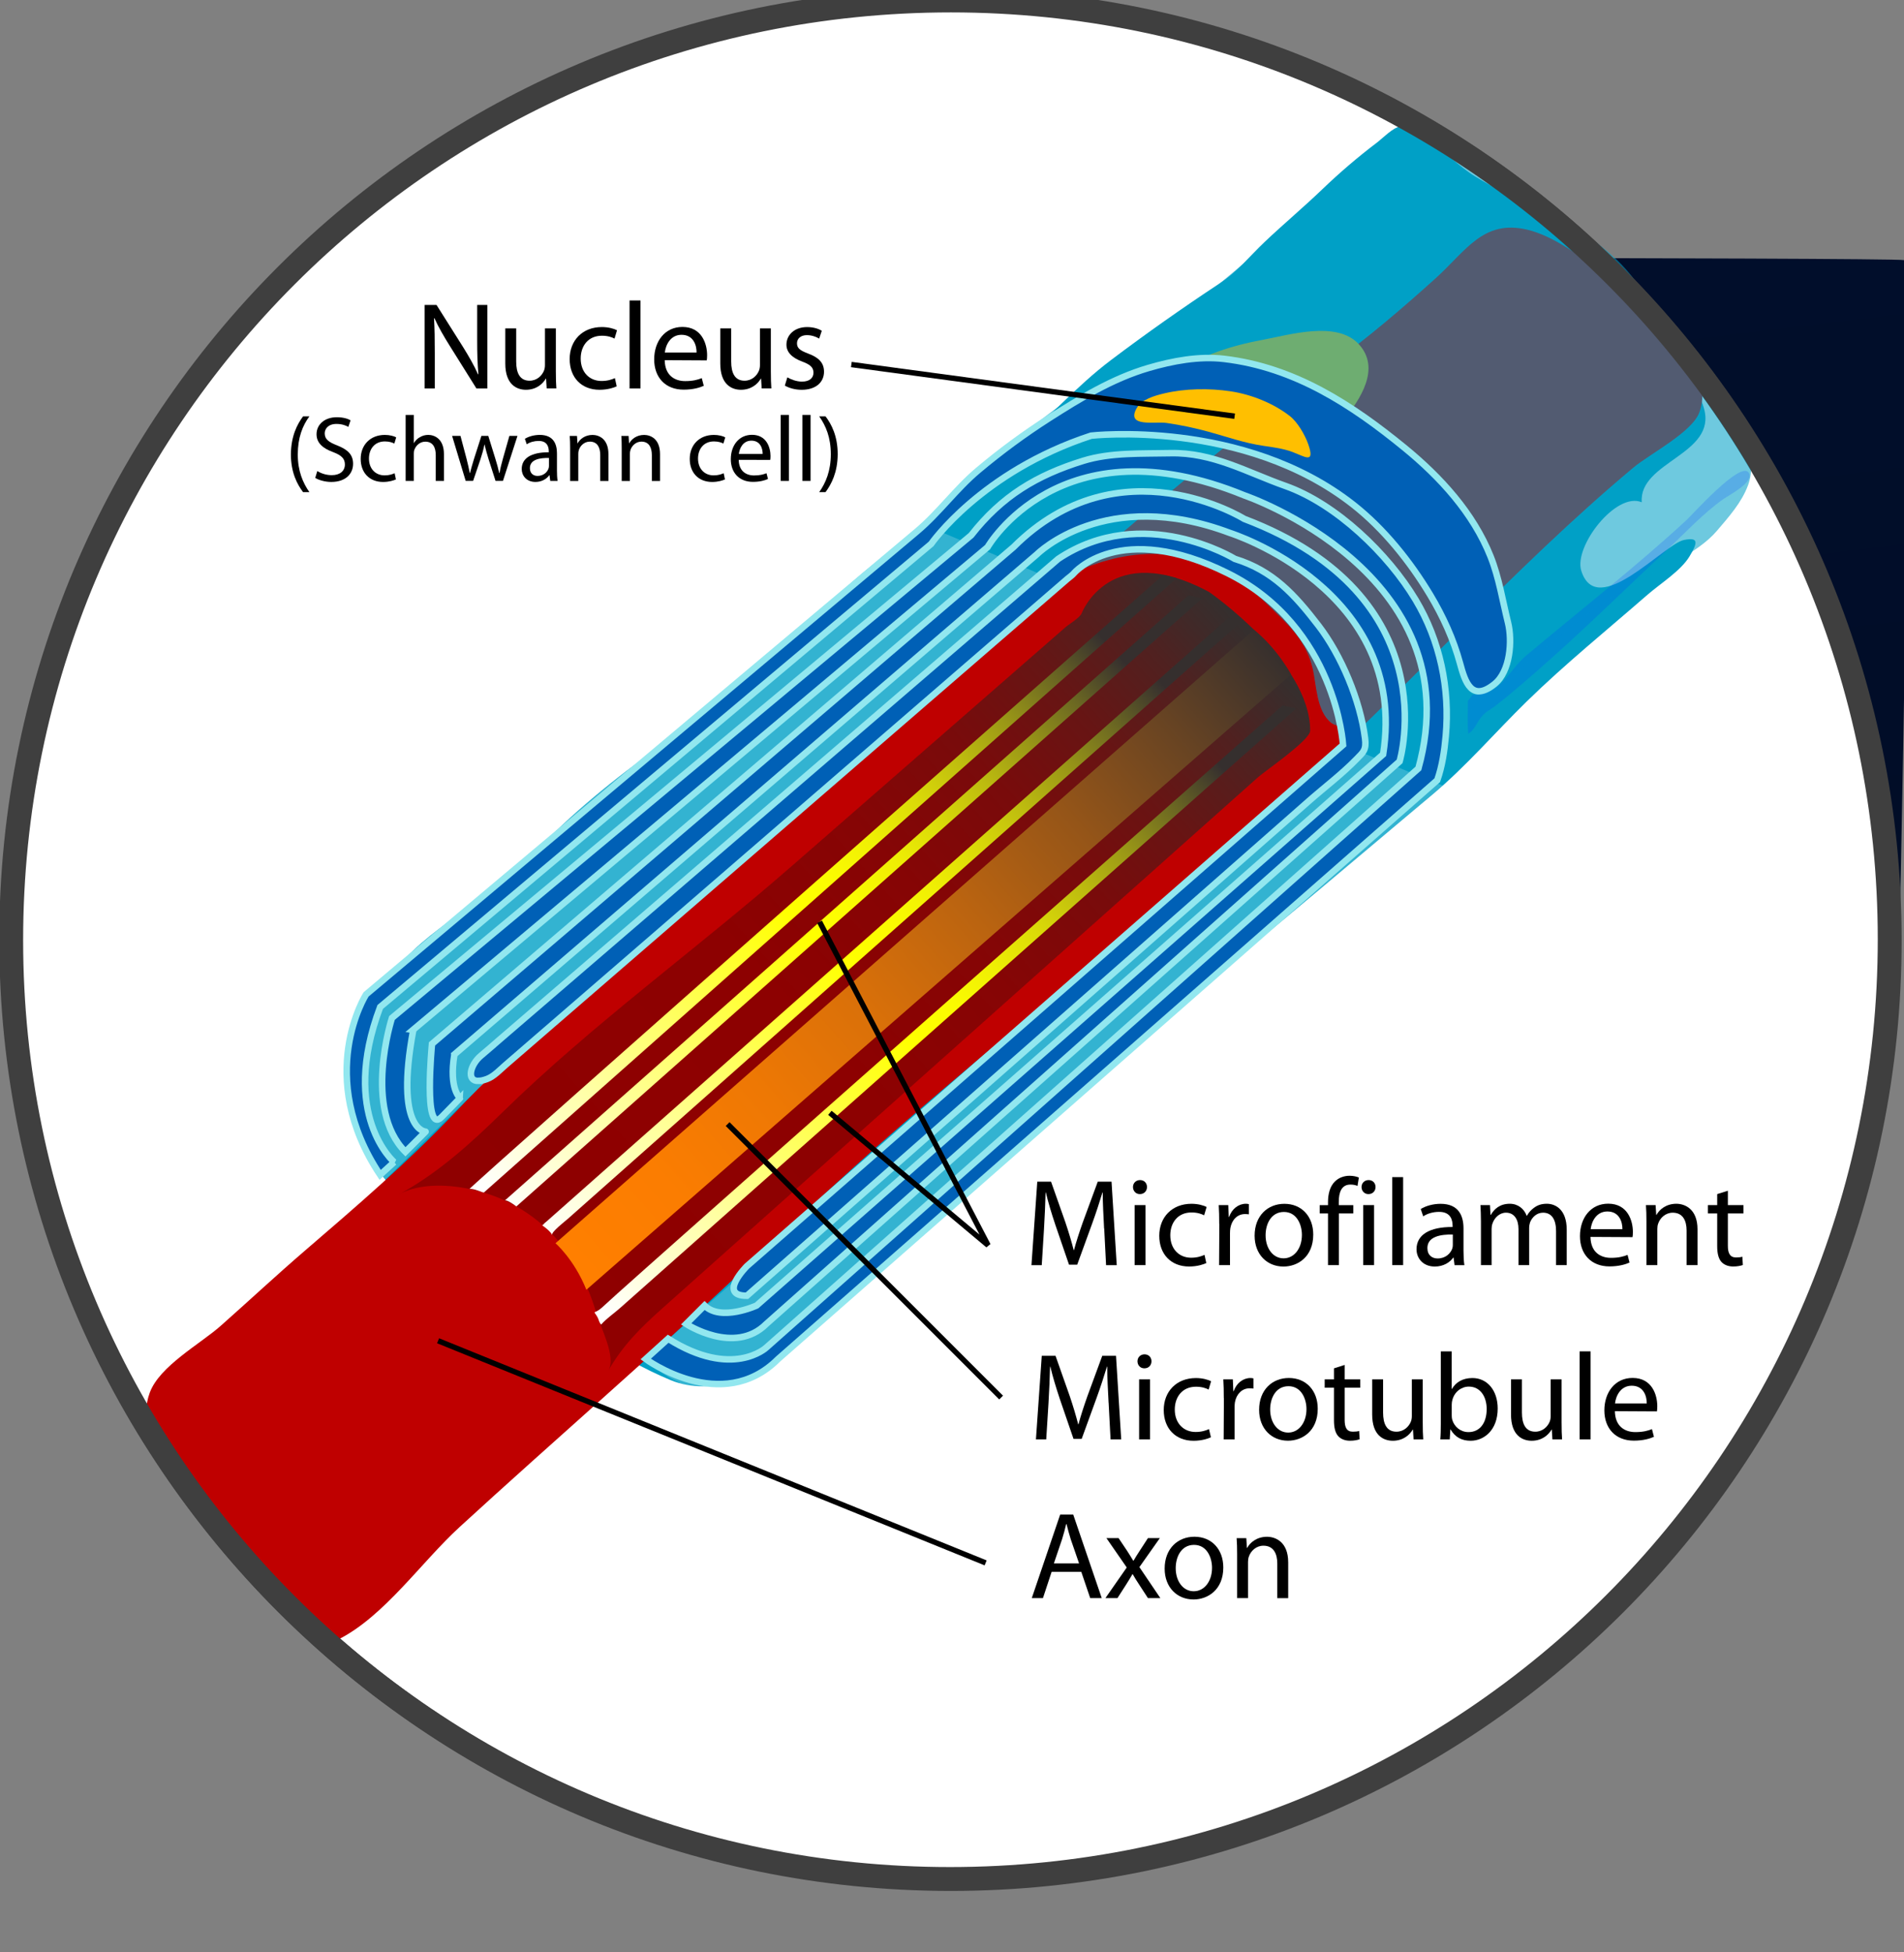 <svg width="355" height="364" viewBox="0 0 355 364" fill="none" xmlns="http://www.w3.org/2000/svg">
<rect x="0" y="0" width="355" height="364" fill="#808080" stroke="none"/>
<g clip-path="url(#clip0_24998_13100)">
<path d="M355 48.5C353 48 174 48 174 48L354 182C354 182 357 49 355 48.5Z" fill="url(#paint0_linear_24998_13100)"/>
<path d="M177.124 350.248C273.843 350.248 352.248 271.843 352.248 175.124C352.248 78.406 273.843 0 177.124 0C80.406 0 2 78.406 2 175.124C2 271.843 80.406 350.248 177.124 350.248Z" fill="white" stroke="#3F3F3F" stroke-width="4.279"/>
<path d="M286.319 39.985C292.769 45.447 299.407 50.951 304.534 57.729C306.781 60.697 308.47 63.493 311.06 66.094C313.876 68.92 316.558 72.195 317.691 76.097C320.203 84.741 305.528 86.047 306.102 93.644C301.295 91.63 293.406 101.892 294.823 106.403C297.753 115.728 310.279 101.397 314.003 100.67C316.691 100.146 316.599 101.103 314.995 103.761C313.383 106.431 309.52 108.845 307.169 110.893C299.641 117.456 291.791 123.813 284.648 130.796C278.752 136.562 273.422 142.818 266.995 148.215C248.737 163.545 230.691 178.965 211.884 193.758C196.339 205.983 182.447 220.101 167.809 233.359C161.223 239.322 154.304 245.009 147.796 250.958C141.802 256.436 132.988 260.618 124.982 257.297C115.134 253.21 105.515 246.254 97.56 238.99C93.831 235.588 89.954 232.205 85.477 229.833C81.453 227.699 76.978 226.276 74.034 222.581C72.304 220.41 70.284 218.311 68.92 215.851C65.678 210.005 64.078 201.454 64.752 194.828C65.571 186.769 70.541 184.024 75.634 178.62C79.322 174.708 84.052 171.555 88.453 168.459C94.451 164.239 99.536 158.786 104.855 153.798C112.309 146.808 120.884 140.424 129.424 134.791C143.092 125.775 152.852 112.26 166.032 102.807C170.503 99.6 174.865 96.445 178.318 92.209C181.334 88.508 185.789 86.369 189.356 83.288C195.426 78.045 200.723 71.984 207.117 67.153C213.721 62.162 220.498 57.4 227.403 52.833C230.861 50.548 232.854 47.893 235.81 45.093C239.326 41.762 243.042 38.652 246.534 35.298C249.728 32.231 253.197 29.255 256.733 26.584C257.694 25.859 259.833 23.672 261.026 23.637C262.454 23.595 265.272 25.745 266.442 26.425C269.539 28.227 271.967 31.023 275.01 32.878C278.838 35.218 282.81 37.024 286.306 39.985H286.319Z" fill="#00A0C6"/>
<path d="M156.912 144.156C145.117 154.204 133.261 164.18 121.257 173.979C108.601 184.303 96.153 195.553 84.795 207.482C75.979 216.738 66.507 224.879 56.86 233.175C51.537 237.755 46.404 242.546 41.146 247.201C37.282 250.618 29.757 254.685 27.921 259.664C24.529 268.863 34.859 279.449 40.246 285.591C47.138 293.448 55.342 299.107 63.092 305.672C71.703 301.308 78.489 291.318 85.696 284.709C103.09 268.764 120.948 253.363 138.257 237.068C147.575 228.293 156.91 219.508 166.68 210.988C191.008 189.772 216.467 169.828 240.443 148.215C262.175 128.624 281.745 106.271 304.511 87.204C307.577 84.637 315.47 80.615 316.846 76.885C320.439 67.147 305.349 55.728 298.965 50.997C294.885 47.972 289.8 44.02 284.739 42.821C276.523 40.875 273.332 46.786 267.617 51.939C261.537 57.42 255.133 62.899 248.481 67.741C232.508 79.364 217.619 92.186 202.652 104.958C187.383 117.987 172.201 131.133 156.917 144.148L156.912 144.156Z" fill="#BF0000"/>
<path d="M74.459 222.651C81.682 218.717 87.836 213.115 93.676 207.398C110.446 190.974 129.798 177.03 147.429 161.644C164.512 146.74 181.594 131.835 198.681 116.93C199.364 116.338 201.362 115.176 201.698 114.298C201.703 114.289 206.99 100.481 225.425 110.37C225.425 110.37 244.279 123.354 244.279 136.245C244.279 137.995 235.822 143.783 234.597 144.878C226.242 152.326 217.886 159.776 209.531 167.226C193.625 181.407 177.718 195.59 161.811 209.77C153.244 217.409 144.677 225.046 136.109 232.685C131.938 236.402 127.771 240.12 123.602 243.839C119.353 247.626 116.253 250.7 113.429 255.516C114.924 252.968 111.985 247.558 111.168 244.764C107.55 232.395 98.734 223.18 85.377 221.309C81.838 220.818 77.547 220.962 74.427 222.652L74.459 222.651Z" fill="url(#paint1_linear_24998_13100)"/>
<path d="M241.206 84.681C239.878 84.126 238.786 83.173 237.401 82.67C235.614 82.023 233.506 81.513 231.643 80.938C227.579 79.686 224.174 78.367 219.842 78.02C217.221 77.809 214.621 77.751 211.993 77.673C211.484 75.02 215.322 71.944 217.21 70.63C222.829 66.716 228.701 64.599 235.351 63.376C240.314 62.465 249.223 59.71 253.334 64.159C257.519 68.688 253.584 74.479 250.584 78.229C248.48 80.86 245.883 85.637 242.399 85.033C241.965 84.976 241.561 84.846 241.2 84.687L241.206 84.681Z" fill="#FFBF00"/>
<path opacity="0.57" d="M219.519 59.36C217.139 61.277 214.726 63.177 212.272 65.048C202.498 72.502 189.844 79.97 182.021 89.572C178.771 93.565 182.411 95.983 185.982 97.53C190.941 99.675 190.791 103.449 194.205 107.125C195.866 108.912 195.633 109.09 197.77 107.98C202.761 105.386 208.05 103.532 213.799 103.3C219.628 103.063 225.936 105.136 230.836 108.203C233.708 110 236.242 112.627 238.674 114.999C241.582 117.838 243.754 120.544 244.716 124.526C245.478 127.684 245.408 132.564 248.209 134.777C249.484 135.785 254.442 136.201 256.246 136.954C257.829 137.611 259.834 138.511 261.171 139.589C262.062 140.305 262.599 141.598 263.6 142.15C266.48 143.745 269.871 140.93 271.442 138.664C273.182 136.154 273.782 133.097 275.393 130.543C276.941 131.359 284.154 123.979 285.562 122.921C289.337 120.08 292.811 116.736 296.613 114.04C299.172 112.226 302.113 110.393 304.873 108.778C309.632 105.998 316.553 103.15 320.106 98.982C322.343 96.362 324.745 93.68 325.935 90.435C326.939 87.696 326.442 85.029 325.665 82.229C325.284 80.86 324.879 78.822 324.177 77.607C323.319 76.125 321.94 75.791 320.66 74.843C319.368 73.887 318.367 72.601 317.236 71.436C314.673 68.793 311.822 66.216 310.402 62.732C307.182 54.85 303.891 49.519 296.532 44.457C293.321 42.246 289.857 40.455 286.809 38.002C284.194 35.895 282.208 33.143 279.54 31.052C275.111 27.59 269.843 24.783 264.17 24.227C257.481 23.571 252.896 31.684 248.116 35.574C238.438 43.432 229.207 51.551 219.499 59.352L219.519 59.36Z" fill="#00A0C6"/>
<path opacity="0.2" d="M71.816 219.978C71.816 219.978 57.17 203.816 66.829 184.502L171.738 97.59L198.025 108.79L89.276 202.88L71.811 219.984L71.816 219.978Z" fill="white"/>
<path opacity="0.2" d="M120.396 253.391L250.411 138.889L268.99 146.474L142.851 255.614C142.851 255.614 131.728 264.715 120.402 253.39L120.396 253.391Z" fill="white"/>
<path d="M89.238 201.531C89.655 201.521 90.171 201.413 90.798 201.18C92.098 200.695 93.184 199.496 94.224 198.597C96.463 196.66 98.701 194.725 100.939 192.787C107.399 187.2 113.856 181.611 120.318 176.022C136.195 162.282 152.075 148.544 167.955 134.807C178.307 125.852 188.658 116.895 199.009 107.938C199.399 107.601 199.898 107.276 200.233 106.88C200.233 106.88 208.727 96.829 228.916 106.88C249.109 116.931 250.412 138.885 250.412 138.885L139.256 236.07C139.256 236.07 133.732 241.594 139.256 241.594C139.574 241.315 139.892 241.035 140.21 240.754C148.569 233.394 156.932 226.034 165.293 218.673C179.365 206.284 193.436 193.895 207.509 181.507C219.678 170.795 231.846 160.081 244.014 149.369C246.972 146.766 250.244 144.303 252.987 141.472C254.162 140.255 254.789 139.863 254.516 137.683C253.633 130.635 250.075 122.155 245.819 116.631C241.395 110.884 237.354 106.39 230.235 104.202C230.235 104.202 213.116 93.667 197.313 104.202C190.018 110.477 182.726 116.754 175.432 123.03C160.428 135.942 145.424 148.856 130.418 161.768C118.004 172.452 105.59 183.133 93.18 193.814C92.017 194.816 90.87 195.841 89.689 196.821C87.666 198.496 86.886 201.602 89.241 201.544L89.238 201.531Z" fill="#0060B6" stroke="#92E7EF" stroke-width="1.215"/>
<path d="M84.716 196.606L193.357 103.329C193.357 103.329 206.088 90.599 229.351 99.379C229.351 99.379 262.712 109.915 257.884 140.641L141.065 243.415C141.065 243.415 134.412 246.463 131.36 243.415L127.929 246.844C127.929 246.844 136.963 252.758 142.879 246.844L260.957 141.958C260.957 141.958 270.175 111.231 231.984 96.746C231.984 96.746 208.721 82.261 188.968 102.013L80.546 194.632C80.546 194.632 78.874 211.813 82.33 208.271L85.788 204.731C85.788 204.745 83.65 203.084 84.719 196.627L84.716 196.606Z" fill="#0060B6" stroke="#92E7EF" stroke-width="1.215"/>
<path d="M77.03 191.998L184.135 102.012C184.135 102.012 197.743 78.308 231.981 92.354C231.981 92.354 274.561 106.84 264.463 143.274L142.874 251.255C142.874 251.255 136.564 257.175 124.574 249.606L120.389 253.39C120.389 253.39 134.565 263.895 145.068 253.39L267.975 145.467C268.897 142.853 269.311 139.996 269.56 137.251C270.36 128.425 268.508 119.447 263.932 111.824C258.806 103.286 249.134 93.946 239.649 90.597C232.498 88.074 226.122 84.312 218.188 84.493C212.902 84.614 207.13 84.322 201.986 85.913C193.268 88.608 186.79 92.503 181.063 99.814L73.081 189.799C73.081 189.799 67.6 206.764 75.591 214.758L79.353 210.997C79.382 210.997 73.546 210.881 77.056 192.001L77.03 191.998Z" fill="#0060B6" stroke="#92E7EF" stroke-width="1.215"/>
<path d="M73.492 216.685C73.492 216.685 63.28 207.938 70.887 187.747L173.602 101.419C173.602 101.419 182.938 87.934 203.449 81.227C203.449 81.227 231.833 78.01 252.319 94.103C258.043 98.6 262.938 104.727 266.659 110.925C269.055 114.917 271.007 119.203 272.229 123.702C273.168 127.158 274.38 130.997 278.67 127.529C281.59 125.166 282.003 119.46 281.168 116.1C280.152 112.002 279.495 107.727 277.925 103.778C274.689 95.64 268.511 88.923 261.908 83.52C252.046 75.45 241.375 68.472 228.251 66.918C223.559 66.362 218.631 67.291 214.137 68.608C207.439 70.572 201.391 74.262 195.553 77.996C190.959 80.935 186.561 84.178 182.387 87.685C178.228 91.181 175.092 95.61 170.967 99.08L68.252 185.408C68.252 185.408 58.583 200.607 70.879 219.051L73.479 216.682L73.492 216.685Z" fill="#0060B6" stroke="#92E7EF" stroke-width="1.215"/>
<path d="M196.077 293.059L194.459 297.959H192.378L197.671 282.381H200.1L205.416 297.959H203.268L201.603 293.059H196.085H196.077ZM201.19 291.485L199.642 287.001C199.318 285.984 199.087 285.059 198.856 284.158H198.787C198.579 285.059 198.324 286.03 198.024 286.977L196.498 291.485H201.193H201.19Z" fill="black"/>
<path d="M208.557 286.775L210.152 289.156C210.568 289.803 210.915 290.358 211.285 290.982H211.354C211.724 290.335 212.094 289.757 212.487 289.156L214.034 286.775H216.254L212.439 292.184L216.345 297.962H214.032L212.393 295.443C211.952 294.796 211.582 294.172 211.191 293.501H211.143C210.773 294.172 210.382 294.773 209.966 295.443L208.348 297.962H206.106L210.081 292.253L206.291 286.775H208.573H208.557Z" fill="black"/>
<path d="M222.513 298.215C219.508 298.215 217.149 295.996 217.149 292.462C217.149 288.716 219.623 286.521 222.696 286.521C225.91 286.521 228.083 288.856 228.083 292.254C228.083 296.414 225.194 298.217 222.536 298.217H222.507L222.513 298.215ZM222.585 296.684C224.526 296.684 225.982 294.858 225.982 292.316C225.982 290.42 225.036 288.04 222.632 288.04C220.252 288.04 219.21 290.259 219.21 292.386C219.21 294.835 220.598 296.686 222.562 296.686H222.591L222.585 296.684Z" fill="black"/>
<path d="M230.66 289.809C230.66 288.631 230.636 287.706 230.569 286.78H232.372L232.488 288.608H232.533C233.089 287.566 234.382 286.527 236.232 286.527C237.779 286.527 240.183 287.452 240.183 291.289V297.968H238.15V291.52C238.15 289.717 237.479 288.191 235.56 288.191C234.243 288.191 233.203 289.138 232.833 290.27C232.742 290.524 232.694 290.896 232.694 291.218V297.967H230.66V289.805V289.809Z" fill="black"/>
<path d="M87.547 221.684C87.03 221.684 216.916 107.166 216.916 107.166L219.411 107.799C219.346 107.781 218.983 108.179 218.937 108.221C218.113 108.952 217.288 109.681 216.465 110.411C215.012 111.701 213.559 112.988 212.104 114.278C210.105 116.05 208.105 117.823 206.107 119.594C203.647 121.776 201.186 123.959 198.724 126.14C195.884 128.658 193.044 131.176 190.207 133.694C187.072 136.474 183.938 139.253 180.801 142.031C177.457 144.998 174.11 147.964 170.766 150.931L160.343 160.17C156.826 163.289 153.31 166.405 149.794 169.525C146.314 172.609 142.837 175.692 139.358 178.773C136.005 181.748 132.651 184.722 129.297 187.695C126.149 190.486 123.003 193.274 119.855 196.066C116.999 198.599 114.143 201.13 111.286 203.663C108.803 205.863 106.319 208.065 103.839 210.265C101.815 212.059 99.791 213.853 97.766 215.649C96.285 216.964 94.802 218.277 93.321 219.591C92.463 220.351 91.605 221.111 90.748 221.872C90.581 222.022 90.413 222.17 90.244 222.319C90.027 222.449 88.756 221.654 87.528 221.654L87.547 221.684Z" fill="url(#paint2_linear_24998_13100)"/>
<path d="M94.12 223.836C94.232 223.735 221.641 110.951 221.641 110.951L224.135 111.584L96.279 224.938C94.43 223.551 94.112 223.826 94.112 223.826L94.12 223.836Z" fill="url(#paint3_linear_24998_13100)"/>
<path d="M240.96 84.261C239.258 83.633 237.428 83.396 235.644 83.136C231.865 82.584 228.85 81.457 225.302 80.49C222.807 79.806 220.065 79.221 217.508 78.86C215.304 78.548 209.923 79.724 211.912 76.138C212.856 74.437 215.311 73.766 217.043 73.353C220.961 72.417 225.457 72.361 229.442 72.959C233.299 73.535 237.409 75.174 240.489 77.573C241.938 78.701 243.31 81.095 243.911 82.786C245.254 86.6 243.275 85.127 240.95 84.26L240.96 84.261Z" fill="#FFBF00"/>
<path opacity="0.2" d="M273.693 130.69C273.693 132.711 273.582 134.801 273.753 136.803C274.963 136.103 275.36 134.645 276.269 133.586C277.165 132.543 277.867 132.354 278.946 131.509C282.407 128.796 285.904 125.711 289.263 122.72C296.665 116.127 303.719 109.157 310.958 102.385C314.296 99.262 317.621 95.646 321.37 93.017C322.469 92.247 327.257 89.809 326.023 88.094C324.469 85.942 315.661 95.849 314.365 97.043C304.848 105.815 294.469 113.908 284.59 122.203C281.189 125.061 279.758 129.729 274.575 129.519" fill="#003CFF"/>
<path d="M177.298 350.422C274.016 350.422 352.422 272.017 352.422 175.298C352.422 78.58 274.016 0.174 177.298 0.174C80.579 0.174 2.173 78.58 2.173 175.298C2.173 272.017 80.579 350.422 177.298 350.422Z" stroke="#3F3F3F" stroke-width="4.279"/>
<path d="M111.339 245.462C111.18 245.192 110.972 244.95 110.835 244.67C111.341 244.491 111.787 244.189 112.197 243.825C113.191 242.944 114.156 242.032 115.147 241.147C116.95 239.535 118.756 237.927 120.561 236.318C122.868 234.268 125.175 232.218 127.484 230.169C130.207 227.753 132.93 225.336 135.653 222.922C138.708 220.216 141.763 217.511 144.82 214.805C148.121 211.885 151.423 208.963 154.724 206.044C158.185 202.984 161.648 199.923 165.11 196.862C168.647 193.737 172.184 190.611 175.722 187.485C179.25 184.371 182.779 181.255 186.305 178.139C189.739 175.107 193.171 172.077 196.603 169.047C199.855 166.178 203.105 163.306 206.359 160.436C209.343 157.801 212.329 155.167 215.314 152.531C217.949 150.208 220.582 147.882 223.217 145.559C225.415 143.619 227.614 141.682 229.81 139.744C231.484 138.266 233.161 136.789 234.836 135.312C235.905 134.371 236.972 133.426 238.04 132.486C238.415 132.155 238.791 131.824 239.166 131.492L241.661 132.125C241.596 132.108 241.232 132.503 241.186 132.547C240.364 133.278 239.538 134.006 238.716 134.737C237.261 136.027 235.809 137.314 234.354 138.604C232.355 140.375 230.354 142.147 228.357 143.92C225.897 146.103 223.436 148.284 220.975 150.465C218.135 152.985 215.295 155.501 212.456 158.019C209.321 160.8 206.187 163.579 203.051 166.355C199.706 169.323 196.361 172.287 193.015 175.254C189.542 178.334 186.067 181.414 182.594 184.494C179.077 187.612 175.56 190.73 172.043 193.85C168.564 196.933 165.087 200.015 161.609 203.098C158.256 206.071 154.9 209.045 151.547 212.02C148.398 214.809 145.253 217.599 142.104 220.391C139.248 222.923 136.394 225.454 133.536 227.987C131.053 230.188 128.57 232.388 126.09 234.59C124.064 236.383 122.04 238.178 120.017 239.972C118.534 241.287 117.051 242.6 115.57 243.916C114.446 244.911 113.07 245.833 112.092 246.954C111.728 246.658 111.653 246.12 111.466 245.704C111.423 245.632 111.38 245.56 111.322 245.473L111.339 245.462Z" fill="url(#paint4_linear_24998_13100)"/>
<path d="M101.429 228.14C101.602 227.988 101.787 227.845 101.961 227.693C102.778 226.978 103.587 226.252 104.402 225.531C105.813 224.281 107.223 223.033 108.637 221.782C110.566 220.073 112.497 218.366 114.427 216.655C116.799 214.558 119.17 212.459 121.542 210.358C124.278 207.939 127.01 205.518 129.746 203.097C132.766 200.426 135.785 197.753 138.804 195.079C142.03 192.223 145.257 189.367 148.482 186.511C151.837 183.54 155.193 180.571 158.549 177.601C161.954 174.587 165.36 171.572 168.766 168.555C172.145 165.565 175.524 162.575 178.903 159.583C182.176 156.685 185.448 153.788 188.723 150.888C191.814 148.154 194.903 145.419 197.994 142.682C200.823 140.18 203.653 137.673 206.481 135.17C208.972 132.967 211.461 130.761 213.951 128.558C216.023 126.724 218.096 124.889 220.167 123.056C221.745 121.66 223.322 120.262 224.897 118.868C225.901 117.98 226.905 117.093 227.909 116.203C228.26 115.891 228.612 115.58 228.963 115.27L231.459 115.902C231.425 115.933 231.391 115.963 231.358 115.992C230.802 116.484 230.246 116.977 229.693 117.47C228.512 118.515 227.332 119.561 226.153 120.607C224.426 122.14 222.698 123.67 220.972 125.201C218.775 127.15 216.579 129.097 214.38 131.046C211.79 133.341 209.201 135.638 206.613 137.933C203.705 140.509 200.801 143.083 197.896 145.66C194.754 148.447 191.611 151.232 188.469 154.022C185.164 156.95 181.86 159.879 178.556 162.809C175.167 165.812 171.781 168.815 168.392 171.819C164.997 174.828 161.604 177.837 158.208 180.846C154.885 183.794 151.561 186.74 148.24 189.687C145.062 192.502 141.887 195.318 138.711 198.134C135.762 200.749 132.811 203.365 129.86 205.983L121.916 213.025C119.648 215.036 117.379 217.047 115.111 219.059C113.299 220.665 111.486 222.27 109.676 223.877C108.398 225.011 107.121 226.142 105.842 227.276C105.396 227.67 102.721 229.74 102.95 230.253C102.681 229.657 101.656 228.845 101.104 228.469C101.22 228.382 101.335 228.267 101.451 228.166L101.429 228.14Z" fill="url(#paint5_linear_24998_13100)"/>
<path d="M79.168 72.43V56.852H81.387L86.356 64.733C87.488 66.561 88.414 68.177 89.13 69.795L89.2 69.772C89.015 67.692 88.968 65.796 88.968 63.393V56.852H90.864V72.43H88.831L83.883 64.525C82.797 62.792 81.757 61.011 80.994 59.323L80.925 59.348C81.04 61.311 81.065 63.183 81.065 65.772V72.428H79.158L79.168 72.43Z" fill="black"/>
<path d="M103.64 69.369C103.64 70.526 103.664 71.542 103.732 72.42H101.929L101.814 70.594H101.767C101.259 71.496 100.057 72.673 98.069 72.673C96.313 72.673 94.21 71.679 94.21 67.773V61.232H96.243V67.403C96.243 69.529 96.914 70.984 98.74 70.984C100.103 70.984 101.051 70.037 101.421 69.112C101.536 68.835 101.606 68.465 101.606 68.072V61.23H103.638V69.378L103.64 69.369Z" fill="black"/>
<path d="M114.994 72.027C114.464 72.282 113.284 72.674 111.782 72.674C108.407 72.674 106.213 70.386 106.213 66.942C106.213 63.498 108.57 60.978 112.221 60.978C113.423 60.978 114.486 61.279 115.041 61.579L114.58 63.128C114.093 62.872 113.332 62.596 112.221 62.596C109.657 62.596 108.27 64.515 108.27 66.849C108.27 69.436 109.933 71.033 112.153 71.033C113.309 71.033 114.071 70.755 114.651 70.501L114.983 72.032L114.994 72.027Z" fill="black"/>
<path d="M117.378 56.021H119.412V72.43H117.378V56.02V56.021Z" fill="black"/>
<path d="M123.936 67.173C123.982 69.924 125.716 71.056 127.751 71.056C129.207 71.056 130.109 70.802 130.848 70.501L131.218 71.934C130.501 72.258 129.253 72.651 127.474 72.651C124.053 72.651 121.973 70.363 121.973 67.011C121.973 63.614 123.984 60.957 127.241 60.957C130.893 60.957 131.841 64.17 131.841 66.225C131.841 66.641 131.817 66.965 131.771 67.196L123.942 67.153L123.936 67.173ZM129.873 65.728C129.896 64.457 129.341 62.423 127.075 62.423C124.996 62.423 124.116 64.319 123.956 65.728H129.879H129.873Z" fill="black"/>
<path d="M143.727 69.369C143.727 70.526 143.751 71.542 143.819 72.42H142.016L141.901 70.594H141.854C141.346 71.496 140.144 72.673 138.156 72.673C136.4 72.673 134.296 71.679 134.296 67.773V61.232H136.33V67.403C136.33 69.529 137.001 70.984 138.827 70.984C140.19 70.984 141.138 70.037 141.508 69.112C141.623 68.835 141.693 68.465 141.693 68.072V61.23H143.725V69.378L143.727 69.369Z" fill="black"/>
<path d="M146.817 70.365C147.442 70.735 148.504 71.151 149.521 71.151C150.977 71.151 151.671 70.434 151.671 69.487C151.671 68.516 151.093 67.984 149.614 67.43C147.58 66.69 146.632 65.604 146.632 64.264C146.632 62.462 148.111 60.982 150.492 60.982C151.624 60.982 152.62 61.283 153.221 61.676L152.735 63.132C152.295 62.876 151.487 62.485 150.447 62.485C149.245 62.485 148.598 63.177 148.598 64.01C148.598 64.958 149.245 65.374 150.701 65.929C152.62 66.645 153.637 67.616 153.637 69.303C153.637 71.291 152.088 72.678 149.476 72.678C148.25 72.678 147.117 72.354 146.332 71.892L146.808 70.332L146.817 70.365Z" fill="black"/>
<path d="M57.688 77.631C56.422 79.347 55.521 81.583 55.521 84.738C55.521 87.824 56.474 90.025 57.688 91.759H56.509C55.417 90.32 54.238 88.101 54.238 84.721C54.257 81.322 55.417 79.087 56.509 77.631H57.694H57.688Z" fill="black"/>
<path d="M59.176 87.83C59.852 88.265 60.822 88.593 61.861 88.593C63.404 88.593 64.305 87.795 64.305 86.599C64.305 85.524 63.681 84.883 62.104 84.293C60.198 83.6 59.018 82.593 59.018 80.964C59.018 79.144 60.526 77.793 62.797 77.793C63.976 77.793 64.86 78.069 65.363 78.365L64.947 79.597C64.583 79.372 63.802 79.041 62.745 79.041C61.15 79.041 60.544 79.995 60.544 80.792C60.544 81.885 61.254 82.423 62.866 83.047C64.843 83.827 65.831 84.763 65.831 86.479C65.831 88.282 64.513 89.859 61.758 89.859C60.632 89.859 59.4 89.513 58.777 89.097L59.152 87.854L59.176 87.83Z" fill="black"/>
<path d="M73.839 89.375C73.442 89.566 72.556 89.861 71.429 89.861C68.898 89.861 67.251 88.145 67.251 85.562C67.251 82.979 69.02 81.088 71.758 81.088C72.66 81.088 73.457 81.313 73.873 81.54L73.527 82.701C73.163 82.511 72.592 82.304 71.758 82.304C69.834 82.304 68.794 83.742 68.794 85.494C68.794 87.435 70.041 88.632 71.707 88.632C72.573 88.632 73.145 88.422 73.579 88.233L73.824 89.403L73.839 89.375Z" fill="black"/>
<path d="M75.63 77.357H77.155V82.593H77.19C77.433 82.159 77.814 81.762 78.282 81.519C78.734 81.242 79.272 81.084 79.842 81.084C80.969 81.084 82.772 81.778 82.772 84.673V89.665H81.245V84.846C81.245 83.477 80.742 82.348 79.303 82.348C78.315 82.348 77.553 83.042 77.258 83.875C77.171 84.083 77.154 84.309 77.154 84.603V89.665H75.628V77.372L75.63 77.357Z" fill="black"/>
<path d="M85.856 81.272L86.983 85.518C87.209 86.454 87.434 87.338 87.59 88.205H87.642C87.833 87.356 88.11 86.454 88.387 85.534L89.757 81.271H91.04L92.34 85.465C92.652 86.454 92.894 87.356 93.085 88.204H93.137C93.276 87.354 93.501 86.47 93.778 85.482L94.975 81.269H96.483L93.778 89.66H92.392L91.108 85.655C90.813 84.703 90.57 83.871 90.362 82.882H90.328C90.12 83.887 89.861 84.773 89.566 85.674L88.213 89.661H86.826L84.295 81.271H85.841L85.856 81.272Z" fill="black"/>
<path d="M103.842 87.656C103.842 88.384 103.877 89.093 103.963 89.667H102.595L102.455 88.609H102.403C101.952 89.268 101.035 89.857 99.839 89.857C98.139 89.857 97.273 88.661 97.273 87.448C97.273 85.42 99.076 84.31 102.318 84.328V84.154C102.318 83.462 102.127 82.197 100.411 82.213C99.614 82.213 98.799 82.438 98.211 82.837L97.864 81.814C98.556 81.381 99.58 81.086 100.638 81.086C103.221 81.086 103.845 82.837 103.845 84.518V87.653L103.842 87.656ZM102.354 85.388C100.691 85.353 98.8 85.648 98.8 87.277C98.8 88.283 99.459 88.734 100.222 88.734C101.331 88.734 102.042 88.042 102.285 87.329C102.337 87.175 102.354 87 102.354 86.844V85.385V85.388Z" fill="black"/>
<path d="M106.297 83.553C106.297 82.671 106.28 81.976 106.228 81.284H107.58L107.668 82.652H107.702C108.118 81.872 109.088 81.092 110.475 81.092C111.638 81.092 113.441 81.785 113.441 84.664V89.674H111.914V84.838C111.914 83.484 111.411 82.34 109.972 82.34C108.984 82.34 108.204 83.051 107.927 83.9C107.858 84.091 107.823 84.368 107.823 84.611V89.673H106.297V83.562V83.553Z" fill="black"/>
<path d="M115.918 83.553C115.918 82.671 115.901 81.976 115.849 81.284H117.201L117.289 82.652H117.323C117.739 81.872 118.709 81.092 120.096 81.092C121.259 81.092 123.062 81.785 123.062 84.664V89.674H121.535V84.838C121.535 83.484 121.032 82.34 119.593 82.34C118.605 82.34 117.825 83.051 117.548 83.9C117.479 84.091 117.444 84.368 117.444 84.611V89.673H115.918V83.562V83.553Z" fill="black"/>
<path d="M135.189 89.375C134.792 89.566 133.906 89.861 132.78 89.861C130.249 89.861 128.602 88.145 128.602 85.562C128.602 82.979 130.37 81.088 133.109 81.088C134.011 81.088 134.808 81.313 135.224 81.54L134.877 82.701C134.513 82.511 133.943 82.304 133.109 82.304C131.185 82.304 130.145 83.742 130.145 85.494C130.145 87.435 131.391 88.632 133.057 88.632C133.924 88.632 134.496 88.422 134.929 88.233L135.175 89.403L135.189 89.375Z" fill="black"/>
<path d="M137.731 85.735C137.766 87.798 139.068 88.647 140.592 88.647C141.684 88.647 142.36 88.456 142.914 88.231L143.19 89.306C142.653 89.549 141.717 89.843 140.382 89.843C137.818 89.843 136.258 88.127 136.258 85.614C136.258 83.064 137.766 81.07 140.21 81.07C142.949 81.07 143.66 83.48 143.66 85.023C143.66 85.335 143.642 85.577 143.608 85.751L137.714 85.736L137.731 85.735ZM142.195 84.637C142.214 83.685 141.798 82.158 140.099 82.158C138.539 82.158 137.88 83.579 137.759 84.637H142.195Z" fill="black"/>
<path d="M145.561 77.357H147.086V89.667H145.561V77.359V77.357Z" fill="black"/>
<path d="M149.606 77.357H151.131V89.667H149.606V77.359V77.357Z" fill="black"/>
<path d="M152.741 91.759C153.954 90.043 154.907 87.806 154.907 84.686C154.907 81.566 153.971 79.364 152.741 77.631H153.918C155.01 79.052 156.189 81.288 156.189 84.686C156.172 88.085 155.01 90.285 153.918 91.759H152.733H152.741Z" fill="black"/>
<path d="M103.567 231.794C103.567 231.794 107.067 234.816 109.328 240.475L240.717 125.745C240.717 125.745 238.23 121.013 233.788 117.398L103.574 231.794H103.567Z" fill="url(#paint6_linear_24998_13100)"/>
<path d="M205.857 229.05C205.742 226.877 205.603 224.244 205.603 222.325H205.557C205.002 224.128 204.379 226.091 203.594 228.242L200.843 235.799H199.318L196.774 228.38C196.034 226.161 195.433 224.173 194.996 222.325H194.949C194.903 224.267 194.788 226.855 194.649 229.213L194.233 235.893H192.314L193.401 220.314H195.966L198.624 227.849C199.271 229.768 199.78 231.48 200.196 233.097H200.242C200.658 231.524 201.213 229.815 201.906 227.849L204.68 220.314H207.244L208.215 235.893H206.227L205.88 229.06L205.857 229.05Z" fill="black"/>
<path d="M212.516 222.635C211.754 222.635 211.245 222.034 211.245 221.318C211.245 220.601 211.777 220.023 212.563 220.023C213.348 220.023 213.857 220.6 213.857 221.318C213.857 222.036 213.348 222.635 212.541 222.635H212.512H212.516ZM211.549 235.882V224.695H213.582V235.882H211.546H211.549Z" fill="black"/>
<path d="M224.926 235.491C224.395 235.747 223.215 236.139 221.713 236.139C218.338 236.139 216.144 233.85 216.144 230.407C216.144 226.963 218.502 224.443 222.152 224.443C223.354 224.443 224.417 224.744 224.972 225.044L224.511 226.593C224.024 226.337 223.263 226.061 222.152 226.061C219.588 226.061 218.201 227.98 218.201 230.314C218.201 232.901 219.864 234.498 222.084 234.498C223.24 234.498 224.003 234.22 224.582 233.966L224.914 235.497L224.926 235.491Z" fill="black"/>
<path d="M227.322 228.182C227.322 226.865 227.299 225.734 227.231 224.692H229.01L229.102 226.889H229.172C229.681 225.387 230.928 224.439 232.292 224.439C232.5 224.439 232.662 224.463 232.847 224.509V226.406C232.615 226.381 232.407 226.359 232.13 226.359C230.697 226.359 229.681 227.446 229.403 228.948C229.356 229.248 229.333 229.572 229.333 229.919V235.882H227.299L227.343 228.197L227.322 228.182Z" fill="black"/>
<path d="M239.284 236.143C236.279 236.143 233.922 233.924 233.922 230.389C233.922 226.644 236.395 224.449 239.469 224.449C242.682 224.449 244.854 226.784 244.854 230.181C244.854 234.342 241.965 236.144 239.307 236.144H239.278L239.284 236.143ZM239.342 234.612C241.283 234.612 242.74 232.786 242.74 230.243C242.74 228.348 241.792 225.967 239.39 225.967C237.009 225.967 235.969 228.186 235.969 230.314C235.969 232.763 237.356 234.613 239.319 234.613H239.348L239.342 234.612Z" fill="black"/>
<path d="M247.605 235.883V226.245H246.056V224.697H247.605V224.165C247.605 222.593 247.975 221.162 248.922 220.26C249.685 219.519 250.7 219.219 251.626 219.219C252.366 219.219 252.967 219.381 253.36 219.544L253.104 221.115C252.781 220.975 252.389 220.861 251.788 220.861C250.076 220.861 249.614 222.387 249.614 224.096V224.697H252.318V226.245H249.639V235.883H247.602H247.605Z" fill="black"/>
<path d="M255.131 222.635C254.368 222.635 253.859 222.034 253.859 221.318C253.859 220.601 254.391 220.023 255.177 220.023C255.963 220.023 256.471 220.6 256.471 221.318C256.471 222.036 255.963 222.635 255.155 222.635H255.126H255.131ZM254.163 235.882V224.695H256.197V235.882H254.16H254.163Z" fill="black"/>
<path d="M259.58 219.472H261.614V235.881H259.58V219.471V219.472Z" fill="black"/>
<path d="M272.87 233.211C272.87 234.183 272.916 235.129 273.032 235.892H271.205L271.02 234.482H270.95C270.349 235.359 269.124 236.144 267.53 236.144C265.266 236.144 264.109 234.55 264.109 232.932C264.109 230.228 266.513 228.748 270.835 228.771V228.54C270.835 227.616 270.581 225.928 268.292 225.952C267.229 225.952 266.143 226.252 265.357 226.784L264.895 225.42C265.821 224.844 267.183 224.449 268.594 224.449C272.038 224.449 272.87 226.784 272.87 229.026V233.186V233.211ZM270.877 230.177C268.658 230.131 266.138 230.524 266.138 232.696C266.138 234.037 267.017 234.638 268.035 234.638C269.513 234.638 270.462 233.713 270.784 232.766C270.854 232.558 270.877 232.326 270.877 232.118V230.197V230.177Z" fill="black"/>
<path d="M276.121 227.721C276.121 226.542 276.075 225.618 276.028 224.692H277.808L277.901 226.495H277.97C278.594 225.433 279.633 224.438 281.505 224.438C283.007 224.438 284.164 225.362 284.65 226.679H284.694C285.041 226.032 285.505 225.57 285.967 225.223C286.637 224.715 287.354 224.438 288.416 224.438C289.918 224.438 292.115 225.408 292.115 229.291V235.878H290.127V229.545C290.127 227.373 289.317 226.102 287.699 226.102C286.522 226.102 285.642 226.957 285.272 227.928C285.18 228.228 285.11 228.598 285.11 228.945V235.878H283.123V229.176C283.123 227.373 282.337 226.102 280.79 226.102C279.542 226.102 278.592 227.119 278.27 228.134C278.155 228.435 278.109 228.781 278.109 229.128V235.877H276.121V227.715V227.721Z" fill="black"/>
<path d="M296.546 230.64C296.592 233.39 298.325 234.523 300.361 234.523C301.817 234.523 302.718 234.269 303.458 233.968L303.828 235.401C303.111 235.725 301.863 236.118 300.083 236.118C296.663 236.118 294.583 233.829 294.583 230.478C294.583 227.08 296.593 224.424 299.851 224.424C303.503 224.424 304.45 227.637 304.45 229.692C304.45 230.108 304.427 230.432 304.381 230.663L296.551 230.62L296.546 230.64ZM302.497 229.181C302.52 227.91 301.966 225.876 299.699 225.876C297.62 225.876 296.741 227.771 296.58 229.181H302.503H302.497Z" fill="black"/>
<path d="M306.976 227.721C306.976 226.543 306.953 225.618 306.884 224.692H308.687L308.802 226.52H308.848C309.403 225.478 310.698 224.439 312.547 224.439C314.095 224.439 316.499 225.364 316.499 229.201V235.88H314.465V229.432C314.465 227.629 313.795 226.104 311.876 226.104C310.56 226.104 309.519 227.05 309.149 228.182C309.058 228.437 309.01 228.808 309.01 229.13V235.879H306.976V227.717V227.721Z" fill="black"/>
<path d="M322.159 222.016V224.695H325.071V226.244H322.159V232.276C322.159 233.663 322.55 234.449 323.684 234.449C324.239 234.449 324.563 234.403 324.863 234.31L324.954 235.859C324.562 235.998 323.937 236.135 323.151 236.135C322.204 236.135 321.441 235.811 320.955 235.28C320.401 234.656 320.17 233.662 320.17 232.344V226.242H318.436V224.694H320.17V222.637L322.149 222.016H322.159Z" fill="black"/>
<path d="M158.734 67.967L230.197 77.602" stroke="black" stroke-width="1"/>
<path d="M154.734 207.484L184.232 232.186L152.813 171.875" stroke="black" stroke-width="1"/>
<path d="M186.659 260.572L135.666 209.578" stroke="black" stroke-width="1"/>
<path d="M183.77 291.398L81.682 249.982" stroke="black" stroke-width="1"/>
<path d="M206.694 261.524C206.579 259.352 206.44 256.718 206.44 254.8H206.392C205.839 256.603 205.216 258.566 204.429 260.717L201.679 268.273H200.155L197.609 260.854C196.87 258.635 196.269 256.648 195.832 254.8H195.785C195.74 256.741 195.624 259.33 195.486 261.688L195.068 268.367H193.15L194.236 252.789H196.803L199.461 260.324C200.107 262.242 200.615 263.954 201.033 265.572H201.078C201.495 263.999 202.048 262.29 202.742 260.324L205.515 252.789H208.08L209.05 268.367H207.064L206.703 261.534L206.694 261.524Z" fill="black"/>
<path d="M213.355 255.123C212.59 255.123 212.082 254.523 212.082 253.806C212.082 253.09 212.615 252.512 213.399 252.512C214.187 252.512 214.694 253.088 214.694 253.806C214.694 254.524 214.185 255.123 213.376 255.123H213.347H213.355ZM212.387 268.37V257.183H214.421V268.37H212.384H212.387Z" fill="black"/>
<path d="M225.762 267.982C225.232 268.237 224.052 268.629 222.548 268.629C219.174 268.629 216.979 266.341 216.979 262.897C216.979 259.453 219.338 256.934 222.989 256.934C224.191 256.934 225.254 257.234 225.807 257.535L225.348 259.083C224.86 258.827 224.098 258.552 222.989 258.552C220.425 258.552 219.037 260.47 219.037 262.804C219.037 265.392 220.701 266.988 222.92 266.988C224.077 266.988 224.838 266.71 225.417 266.456L225.778 267.987L225.762 267.982Z" fill="black"/>
<path d="M228.175 260.671C228.175 259.353 228.152 258.222 228.083 257.181H229.863L229.955 259.378H230.023C230.534 257.875 231.781 256.928 233.143 256.928C233.353 256.928 233.513 256.951 233.7 256.997V258.894C233.468 258.869 233.259 258.848 232.983 258.848C231.55 258.848 230.534 259.934 230.254 261.436C230.209 261.737 230.186 262.06 230.186 262.407V268.37H228.152L228.196 260.685L228.175 260.671Z" fill="black"/>
<path d="M240.122 268.616C237.117 268.616 234.761 266.397 234.761 262.862C234.761 259.116 237.233 256.922 240.308 256.922C243.52 256.922 245.692 259.256 245.692 262.654C245.692 266.814 242.803 268.617 240.145 268.617H240.116L240.122 268.616ZM240.194 267.099C242.136 267.099 243.592 265.273 243.592 262.73C243.592 260.835 242.644 258.455 240.241 258.455C237.86 258.455 236.821 260.673 236.821 262.801C236.821 265.25 238.207 267.1 240.17 267.1H240.199L240.194 267.099Z" fill="black"/>
<path d="M250.711 254.503V257.182H253.623V258.731H250.711V264.764C250.711 266.15 251.102 266.936 252.235 266.936C252.791 266.936 253.115 266.89 253.414 266.798L253.506 268.346C253.115 268.485 252.488 268.622 251.703 268.622C250.756 268.622 249.993 268.298 249.508 267.767C248.951 267.143 248.72 266.149 248.72 264.831V258.73H246.988V257.181H248.72V255.124L250.714 254.488L250.711 254.503Z" fill="black"/>
<path d="M265.272 265.322C265.272 266.479 265.295 267.495 265.364 268.373H263.562L263.446 266.547H263.398C262.89 267.449 261.688 268.626 259.702 268.626C257.944 268.626 255.842 267.632 255.842 263.726V257.185H257.876V263.356C257.876 265.483 258.545 266.937 260.371 266.937C261.736 266.937 262.682 265.99 263.053 265.065C263.169 264.788 263.237 264.418 263.237 264.025V257.184H265.27V265.331L265.272 265.322Z" fill="black"/>
<path d="M268.637 251.961H270.671V258.964H270.719C271.432 257.716 272.728 256.93 274.531 256.93C277.304 256.93 279.246 259.242 279.246 262.616C279.246 266.638 276.703 268.626 274.207 268.626C272.591 268.626 271.321 268.001 270.463 266.522H270.418L270.302 268.371H268.544C268.615 267.609 268.637 266.476 268.637 265.482V251.961ZM270.674 263.893C270.674 264.147 270.697 264.402 270.745 264.633C271.136 266.043 272.339 267.012 273.794 267.012C275.943 267.012 277.192 265.28 277.192 262.713C277.192 260.448 276.037 258.529 273.865 258.529C272.477 258.529 271.182 259.502 270.789 261.027C270.721 261.281 270.674 261.559 270.674 261.882V263.905V263.893Z" fill="black"/>
<path d="M291.158 265.322C291.158 266.479 291.181 267.495 291.25 268.373H289.447L289.332 266.547H289.284C288.776 267.449 287.574 268.626 285.587 268.626C283.829 268.626 281.728 267.632 281.728 263.726V257.185H283.762V263.356C283.762 265.483 284.43 266.937 286.256 266.937C287.621 266.937 288.568 265.99 288.939 265.065C289.054 264.788 289.122 264.418 289.122 264.025V257.184H291.156V265.331L291.158 265.322Z" fill="black"/>
<path d="M294.524 251.96H296.558V268.369H294.524V251.96Z" fill="black"/>
<path d="M301.096 263.128C301.141 265.879 302.876 267.011 304.912 267.011C306.368 267.011 307.268 266.757 308.007 266.456L308.377 267.889C307.661 268.213 306.414 268.606 304.633 268.606C301.213 268.606 299.133 266.318 299.133 262.966C299.133 259.569 301.143 256.912 304.4 256.912C308.054 256.912 309 260.125 309 262.18C309 262.597 308.977 262.92 308.932 263.151L301.102 263.108L301.096 263.128ZM307.034 261.669C307.057 260.398 306.504 258.364 304.237 258.364C302.158 258.364 301.277 260.259 301.117 261.669H307.039H307.034Z" fill="black"/>
</g>
<defs>
<linearGradient id="paint0_linear_24998_13100" x1="327.5" y1="47.5" x2="342.5" y2="172.5" gradientUnits="userSpaceOnUse">
<stop stop-color="#010E2B"/>
<stop offset="0.903" stop-color="#010D27"/>
</linearGradient>
<linearGradient id="paint1_linear_24998_13100" x1="91.751" y1="241.589" x2="230.155" y2="115.146" gradientUnits="userSpaceOnUse">
<stop stop-color="#8F0000"/>
<stop offset="0.406" stop-color="#8D0101"/>
<stop offset="0.582" stop-color="#860505"/>
<stop offset="0.713" stop-color="#790B0B"/>
<stop offset="0.822" stop-color="#671514"/>
<stop offset="0.917" stop-color="#502120"/>
<stop offset="1" stop-color="#352F2E"/>
</linearGradient>
<linearGradient id="paint2_linear_24998_13100" x1="90.017" y1="223.129" x2="204.456" y2="117.805" gradientUnits="userSpaceOnUse">
<stop offset="0.006" stop-color="white"/>
<stop offset="0.5" stop-color="#FFFF00"/>
<stop offset="0.566" stop-color="#FBFB01"/>
<stop offset="0.635" stop-color="#EFEE04"/>
<stop offset="0.706" stop-color="#DAD908"/>
<stop offset="0.778" stop-color="#BDBB0F"/>
<stop offset="0.851" stop-color="#989517"/>
<stop offset="0.925" stop-color="#6B6722"/>
<stop offset="0.998" stop-color="#37312E"/>
<stop offset="1" stop-color="#352F2E"/>
</linearGradient>
<linearGradient id="paint3_linear_24998_13100" x1="94.105" y1="227.563" x2="208.53" y2="122.239" gradientUnits="userSpaceOnUse">
<stop offset="0.006" stop-color="white"/>
<stop offset="0.5" stop-color="#FFFF00"/>
<stop offset="0.566" stop-color="#FBFB01"/>
<stop offset="0.635" stop-color="#EFEE04"/>
<stop offset="0.706" stop-color="#DAD908"/>
<stop offset="0.778" stop-color="#BDBB0F"/>
<stop offset="0.851" stop-color="#989517"/>
<stop offset="0.925" stop-color="#6B6722"/>
<stop offset="0.998" stop-color="#37312E"/>
<stop offset="1" stop-color="#352F2E"/>
</linearGradient>
<linearGradient id="paint4_linear_24998_13100" x1="112.957" y1="246.661" x2="226.703" y2="141.958" gradientUnits="userSpaceOnUse">
<stop offset="0.006" stop-color="white"/>
<stop offset="0.5" stop-color="#FFFF00"/>
<stop offset="0.566" stop-color="#FBFB01"/>
<stop offset="0.635" stop-color="#EFEE04"/>
<stop offset="0.706" stop-color="#DAD908"/>
<stop offset="0.778" stop-color="#BDBB0F"/>
<stop offset="0.851" stop-color="#989517"/>
<stop offset="0.925" stop-color="#6B6722"/>
<stop offset="0.998" stop-color="#37312E"/>
<stop offset="1" stop-color="#352F2E"/>
</linearGradient>
<linearGradient id="paint5_linear_24998_13100" x1="101.068" y1="232.199" x2="215.81" y2="126.586" gradientUnits="userSpaceOnUse">
<stop offset="0.006" stop-color="white"/>
<stop offset="0.5" stop-color="#FFFF00"/>
<stop offset="0.566" stop-color="#FBFB01"/>
<stop offset="0.635" stop-color="#EFEE04"/>
<stop offset="0.706" stop-color="#DAD908"/>
<stop offset="0.778" stop-color="#BDBB0F"/>
<stop offset="0.851" stop-color="#989517"/>
<stop offset="0.925" stop-color="#6B6722"/>
<stop offset="0.998" stop-color="#37312E"/>
<stop offset="1" stop-color="#352F2E"/>
</linearGradient>
<linearGradient id="paint6_linear_24998_13100" x1="106.774" y1="235.781" x2="238.158" y2="120.779" gradientUnits="userSpaceOnUse">
<stop stop-color="#FF7F00"/>
<stop offset="0.132" stop-color="#FB7D01"/>
<stop offset="0.273" stop-color="#EE7804"/>
<stop offset="0.418" stop-color="#D97009"/>
<stop offset="0.565" stop-color="#BB6410"/>
<stop offset="0.714" stop-color="#955518"/>
<stop offset="0.863" stop-color="#664323"/>
<stop offset="1" stop-color="#352F2E"/>
</linearGradient>
<clipPath id="clip0_24998_13100">
<rect width="355" height="364" fill="white"/>
</clipPath>
</defs>
</svg>
